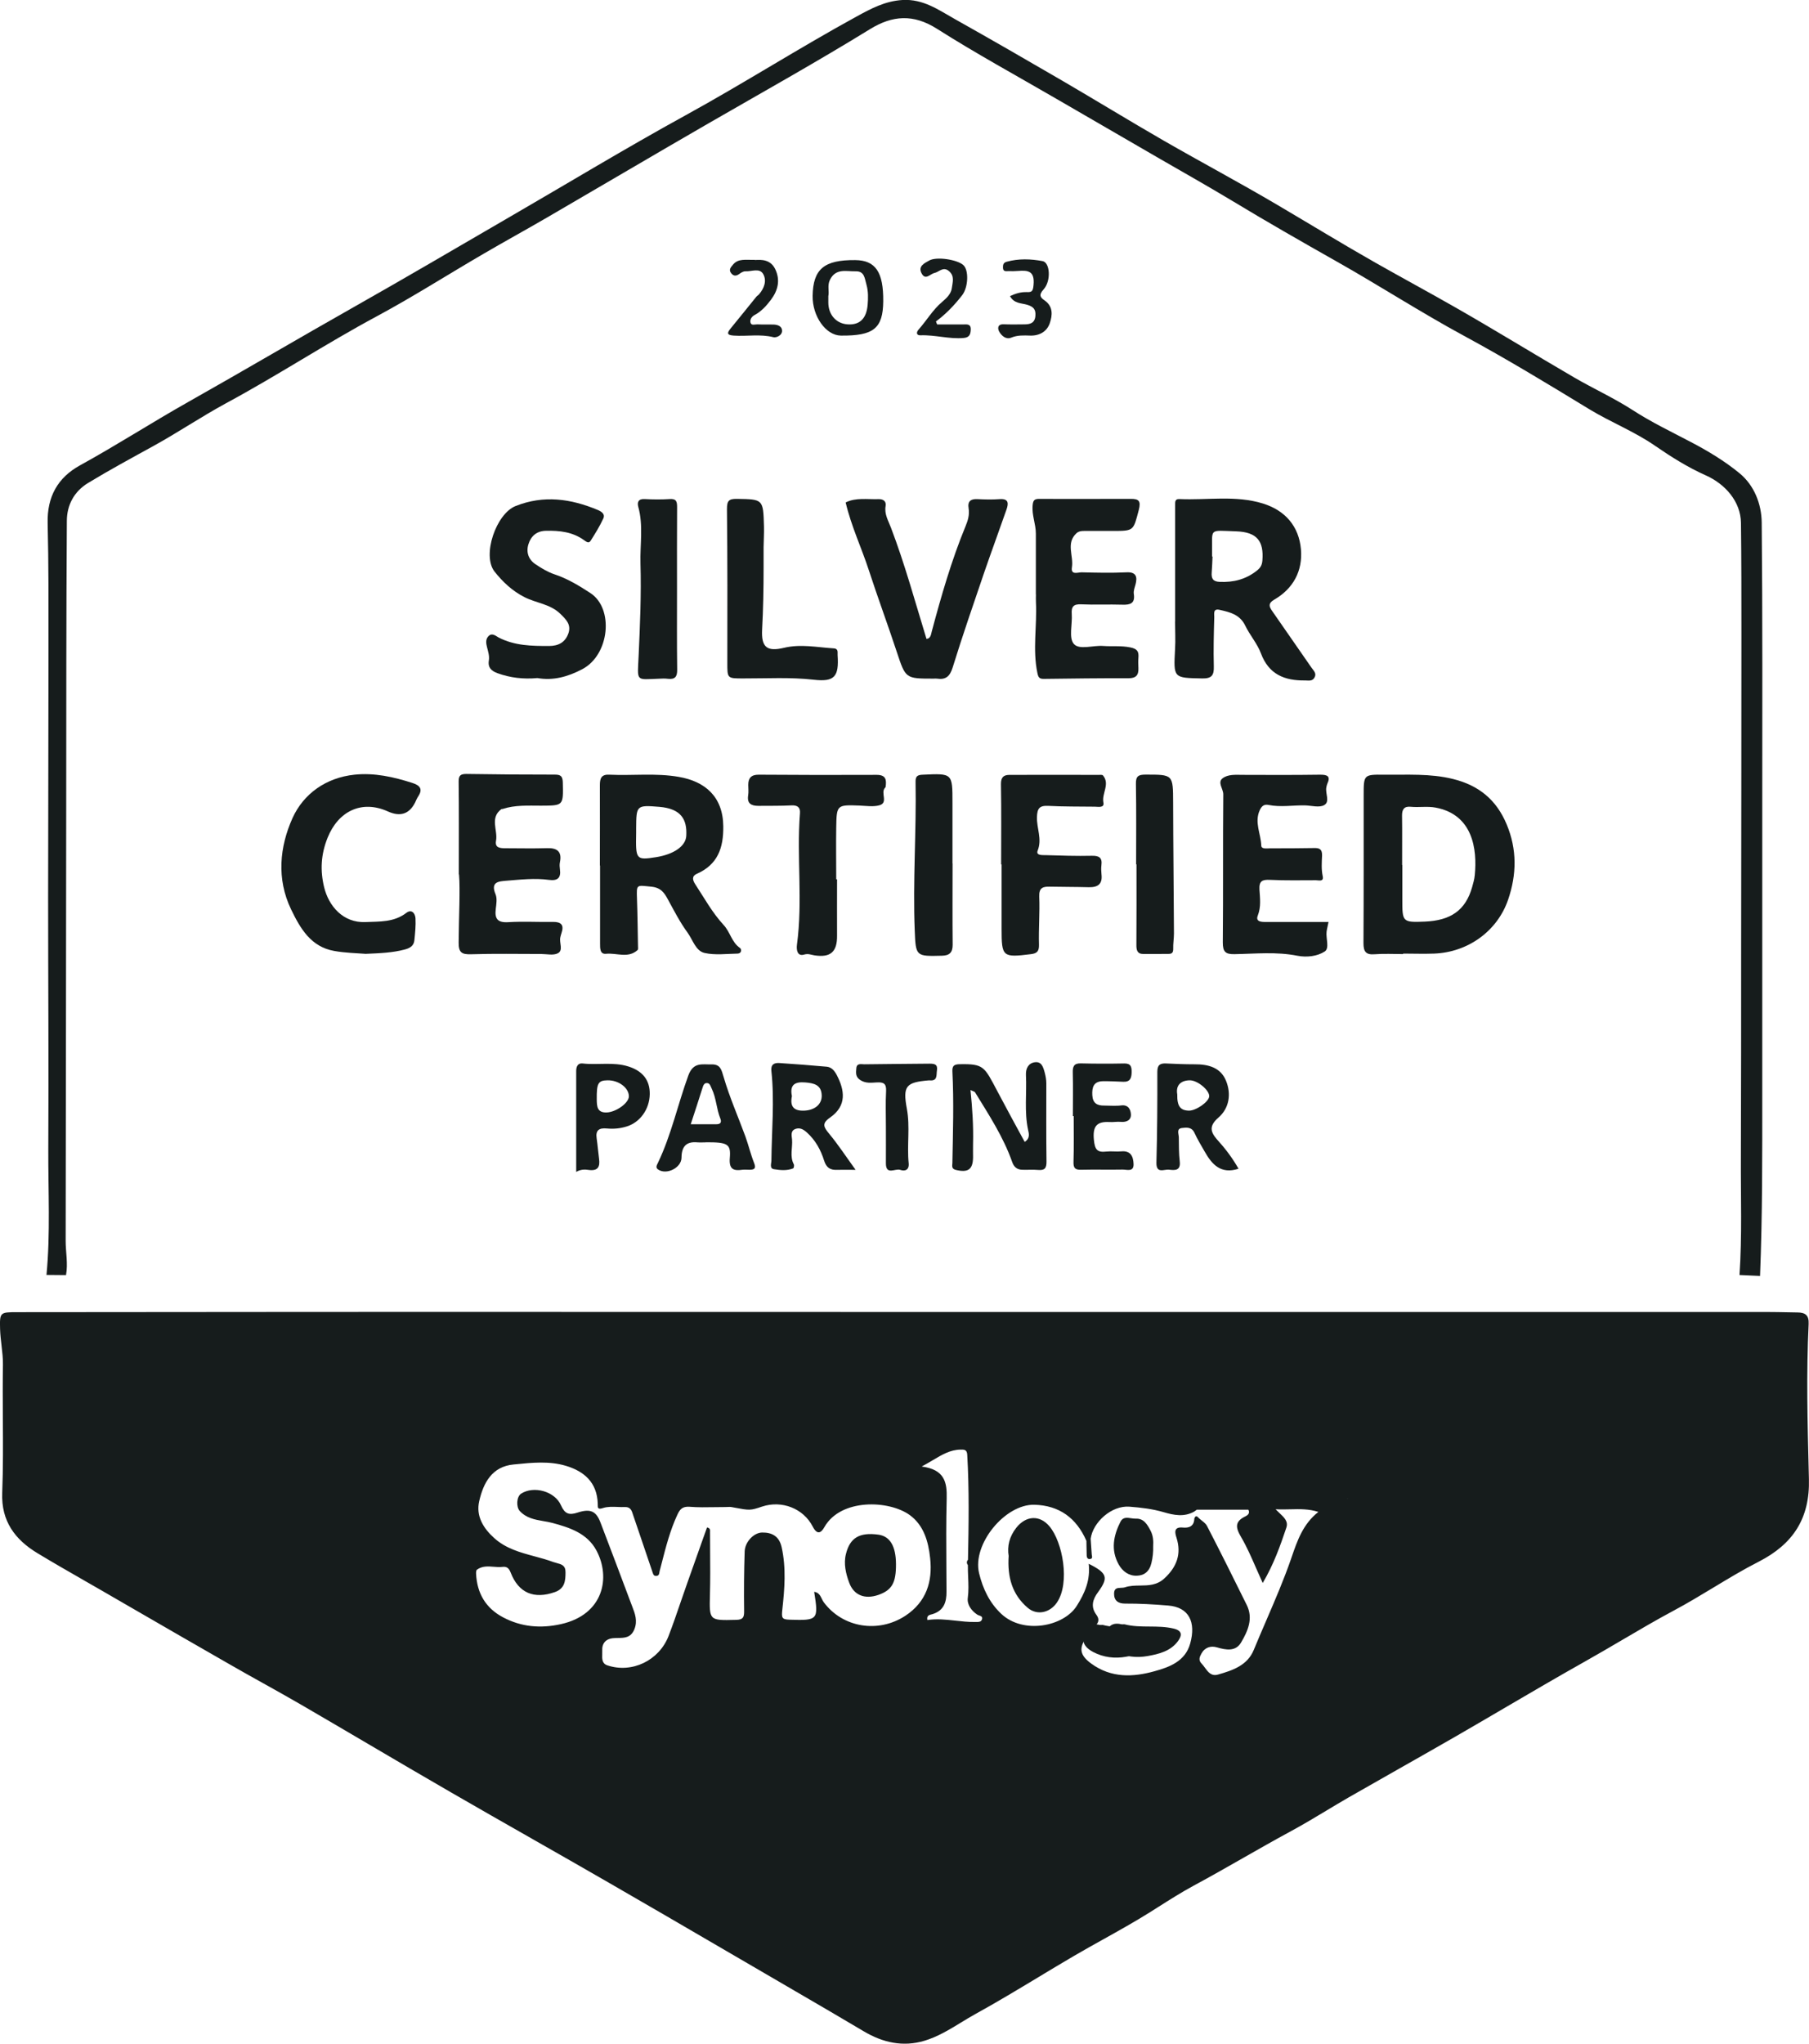 <svg xmlns="http://www.w3.org/2000/svg" width="85" height="96" viewBox="0 0 85 96" fill="none"><g clip-path="url(#clip0_297_1532)"><path d="M2.183 59.903C2.373 57.929 2.261 55.951 2.269 53.973C2.291 50.034 2.261 46.095 2.261 42.156C2.261 38.235 2.278 34.318 2.278 30.396C2.278 28.453 2.286 26.513 2.239 24.574C2.209 23.339 2.709 22.436 3.762 21.858C5.484 20.912 7.136 19.845 8.845 18.882C11.463 17.405 14.056 15.876 16.675 14.395C19.066 13.043 21.434 11.652 23.807 10.274C26.612 8.651 29.382 6.97 32.221 5.411C34.926 3.926 37.532 2.263 40.237 0.782C40.91 0.414 41.583 0.047 42.407 -0C43.378 -0.056 44.094 0.462 44.853 0.889C46.553 1.844 48.24 2.816 49.923 3.796C51.506 4.72 53.072 5.679 54.66 6.595C56.438 7.618 58.25 8.581 60.014 9.622C61.555 10.529 63.087 11.466 64.64 12.348C65.874 13.047 67.129 13.725 68.363 14.429C70.24 15.5 72.078 16.632 73.946 17.72C74.856 18.251 75.827 18.692 76.712 19.262C77.588 19.832 78.524 20.277 79.443 20.761C80.245 21.18 81.035 21.655 81.734 22.229C82.428 22.799 82.769 23.676 82.778 24.548C82.821 28.992 82.804 33.432 82.804 37.876C82.804 42.407 82.804 46.942 82.804 51.472C82.804 54.297 82.812 57.117 82.7 59.937C82.377 59.924 82.053 59.907 81.734 59.894C81.859 58.063 81.79 56.232 81.799 54.4C81.811 51.075 81.811 47.745 81.811 44.419C81.816 39.543 81.824 34.672 81.824 29.796C81.824 28.051 81.824 26.306 81.803 24.561C81.79 23.564 81.069 22.739 80.146 22.328C79.309 21.957 78.515 21.456 77.756 20.933C76.785 20.264 75.689 19.836 74.684 19.227C72.738 18.04 70.788 16.856 68.782 15.772C66.758 14.675 64.829 13.427 62.828 12.296C61.162 11.354 59.501 10.404 57.866 9.415C56.753 8.746 55.618 8.106 54.496 7.458C52.874 6.517 51.252 5.58 49.63 4.638C47.757 3.55 45.854 2.513 44.025 1.352C42.916 0.648 41.932 0.721 40.88 1.369C38.39 2.902 35.836 4.327 33.303 5.787C30.758 7.256 28.23 8.75 25.688 10.227C24.7 10.801 23.699 11.35 22.716 11.924C21.046 12.896 19.415 13.937 17.715 14.852C15.308 16.144 13.025 17.647 10.622 18.942C9.466 19.569 8.37 20.311 7.218 20.946C6.182 21.516 5.143 22.078 4.133 22.691C3.477 23.093 3.145 23.728 3.141 24.462C3.111 28.936 3.115 33.415 3.111 37.894C3.102 44.691 3.098 51.489 3.085 58.287C3.085 58.823 3.201 59.358 3.102 59.898C2.791 59.898 2.485 59.89 2.174 59.89L2.183 59.903Z" fill="#161C1C"></path><path d="M65.934 44.817C65.485 44.817 65.037 44.791 64.588 44.826C64.174 44.86 64.066 44.696 64.066 44.303C64.079 41.988 64.075 39.669 64.075 37.354C64.075 36.391 64.079 36.382 65.032 36.391C66.115 36.404 67.203 36.326 68.277 36.594C69.481 36.892 70.309 37.566 70.792 38.719C71.288 39.902 71.267 41.081 70.861 42.265C70.356 43.737 68.976 44.735 67.384 44.795C66.9 44.813 66.413 44.795 65.93 44.795C65.93 44.8 65.93 44.808 65.93 44.813L65.934 44.817ZM65.891 40.632C65.891 41.172 65.891 41.707 65.891 42.247C65.891 43.305 65.891 43.336 66.948 43.292C68.156 43.241 68.859 42.77 69.17 41.677C69.222 41.492 69.278 41.306 69.295 41.111C69.416 39.885 69.204 38.265 67.457 37.937C67.064 37.864 66.672 37.937 66.279 37.898C65.977 37.868 65.874 38.023 65.878 38.317C65.891 39.086 65.878 39.859 65.882 40.632H65.891Z" fill="#161C1C"></path><path d="M55.217 29.196C55.217 27.377 55.217 25.555 55.217 23.737C55.217 23.581 55.2 23.434 55.416 23.443C56.727 23.503 58.06 23.253 59.35 23.655C60.395 23.983 61.033 24.726 61.128 25.805C61.214 26.816 60.77 27.649 59.873 28.168C59.592 28.332 59.622 28.474 59.756 28.673C60.377 29.571 60.999 30.465 61.624 31.364C61.724 31.506 61.883 31.636 61.758 31.839C61.654 32.012 61.482 31.964 61.322 31.964C60.36 31.977 59.618 31.683 59.247 30.69C59.074 30.228 58.725 29.835 58.509 29.386C58.259 28.867 57.789 28.755 57.305 28.647C56.986 28.574 57.059 28.841 57.055 28.988C57.034 29.762 57.012 30.535 57.034 31.308C57.047 31.727 56.926 31.878 56.49 31.869C55.131 31.843 55.139 31.86 55.213 30.487C55.239 30.059 55.213 29.628 55.213 29.196H55.217ZM56.952 26.142C56.952 26.142 56.965 26.142 56.973 26.142C56.96 26.393 56.956 26.643 56.934 26.894C56.913 27.174 56.99 27.321 57.314 27.334C57.961 27.36 58.531 27.218 59.048 26.812C59.225 26.674 59.299 26.548 59.316 26.332C59.389 25.417 59.066 24.993 58.082 24.959C56.758 24.916 56.973 24.795 56.952 25.978C56.952 26.03 56.952 26.086 56.952 26.138V26.142Z" fill="#161C1C"></path><path d="M28.186 40.654C28.186 39.397 28.191 38.14 28.186 36.883C28.186 36.563 28.256 36.369 28.635 36.391C29.723 36.443 30.814 36.304 31.897 36.494C33.127 36.706 33.968 37.419 33.985 38.809C33.998 39.833 33.726 40.615 32.734 41.051C32.505 41.154 32.535 41.336 32.669 41.539C33.096 42.191 33.472 42.878 34.002 43.452C34.309 43.78 34.378 44.26 34.766 44.528C34.861 44.592 34.844 44.791 34.658 44.795C34.141 44.804 33.601 44.877 33.105 44.765C32.687 44.67 32.553 44.148 32.307 43.811C31.953 43.327 31.673 42.783 31.384 42.252C31.207 41.923 31.043 41.694 30.598 41.651C29.899 41.582 29.908 41.526 29.93 42.217C29.956 42.951 29.964 43.69 29.977 44.424C29.977 44.493 29.994 44.597 29.956 44.631C29.507 45.033 28.972 44.752 28.476 44.804C28.186 44.834 28.195 44.541 28.195 44.32C28.195 43.098 28.195 41.876 28.195 40.658L28.186 40.654ZM29.891 39.129C29.869 40.373 29.873 40.416 30.827 40.265C31.647 40.135 32.221 39.755 32.246 39.263C32.29 38.498 32.009 37.989 30.987 37.902C29.899 37.812 29.899 37.833 29.891 38.913C29.891 38.986 29.891 39.056 29.891 39.129Z" fill="#161C1C"></path><path d="M48.672 27.921C48.672 26.971 48.672 26.017 48.672 25.067C48.672 24.617 48.478 24.198 48.521 23.741C48.542 23.512 48.594 23.434 48.831 23.434C50.268 23.443 51.705 23.434 53.142 23.434C53.504 23.434 53.621 23.529 53.508 23.957C53.25 24.933 53.288 24.941 52.292 24.941C51.895 24.941 51.502 24.941 51.105 24.941C50.924 24.941 50.726 24.92 50.588 25.041C50.07 25.507 50.454 26.112 50.367 26.647C50.303 27.032 50.652 26.881 50.825 26.885C51.524 26.902 52.227 26.919 52.926 26.885C53.396 26.859 53.444 27.109 53.358 27.442C53.319 27.598 53.25 27.749 53.276 27.908C53.34 28.345 53.107 28.418 52.74 28.405C52.093 28.384 51.446 28.418 50.803 28.388C50.437 28.371 50.333 28.5 50.359 28.846C50.393 29.325 50.212 29.96 50.454 30.245C50.708 30.547 51.364 30.305 51.839 30.344C52.262 30.375 52.684 30.323 53.116 30.413C53.452 30.483 53.513 30.616 53.491 30.897C53.478 31.057 53.483 31.221 53.491 31.381C53.504 31.713 53.379 31.864 53.021 31.86C51.692 31.856 50.363 31.873 49.039 31.89C48.832 31.89 48.788 31.817 48.745 31.618C48.512 30.513 48.732 29.398 48.676 28.293C48.668 28.168 48.676 28.042 48.676 27.917C48.676 27.917 48.676 27.917 48.681 27.917L48.672 27.921Z" fill="#161C1C"></path><path d="M21.559 41.073C21.559 39.272 21.568 37.998 21.551 36.719C21.547 36.421 21.646 36.356 21.918 36.356C23.303 36.378 24.683 36.387 26.068 36.387C26.34 36.387 26.435 36.456 26.444 36.749C26.469 37.851 26.482 37.842 25.421 37.846C24.813 37.846 24.204 37.808 23.613 38.002C23.596 38.006 23.574 38.002 23.561 38.006C23.001 38.416 23.398 38.995 23.307 39.492C23.242 39.837 23.51 39.846 23.76 39.846C24.407 39.846 25.054 39.863 25.701 39.842C26.189 39.825 26.409 40.01 26.31 40.498C26.284 40.623 26.297 40.723 26.31 40.839C26.366 41.237 26.202 41.388 25.792 41.332C25.128 41.241 24.463 41.319 23.803 41.371C23.428 41.401 23.039 41.422 23.285 42.01C23.367 42.209 23.32 42.476 23.294 42.705C23.238 43.163 23.385 43.349 23.881 43.319C24.58 43.275 25.283 43.319 25.982 43.306C26.37 43.301 26.513 43.452 26.383 43.832C26.362 43.897 26.34 43.966 26.327 44.035C26.271 44.286 26.478 44.636 26.215 44.778C26.003 44.891 25.689 44.813 25.421 44.813C24.325 44.813 23.229 44.791 22.133 44.826C21.702 44.839 21.547 44.748 21.551 44.282C21.559 43.042 21.629 41.798 21.568 41.081L21.559 41.073Z" fill="#161C1C"></path><path d="M62.426 43.301C62.388 43.499 62.349 43.633 62.332 43.772C62.297 44.087 62.478 44.545 62.245 44.696C61.892 44.925 61.4 44.981 60.955 44.895C59.976 44.7 58.992 44.804 58.008 44.821C57.581 44.83 57.456 44.709 57.456 44.273C57.478 41.953 57.456 39.63 57.478 37.31C57.478 37.051 57.193 36.753 57.448 36.559C57.698 36.369 58.052 36.395 58.375 36.399C59.596 36.404 60.822 36.408 62.042 36.391C62.379 36.391 62.53 36.468 62.366 36.818C62.345 36.866 62.336 36.922 62.323 36.974C62.258 37.263 62.508 37.66 62.219 37.82C61.991 37.95 61.628 37.842 61.326 37.833C60.752 37.82 60.179 37.928 59.605 37.812C59.389 37.768 59.277 37.872 59.191 38.062C58.932 38.628 59.247 39.172 59.264 39.725C59.268 39.898 59.532 39.85 59.687 39.85C60.368 39.85 61.054 39.85 61.736 39.837C62.004 39.828 62.129 39.893 62.12 40.191C62.107 40.511 62.081 40.83 62.15 41.154C62.211 41.435 61.969 41.349 61.836 41.349C61.115 41.349 60.399 41.366 59.678 41.331C59.312 41.314 59.156 41.379 59.178 41.789C59.204 42.191 59.26 42.601 59.1 43.007C58.988 43.292 59.251 43.309 59.454 43.309C60.3 43.309 61.145 43.309 61.986 43.309C62.112 43.309 62.232 43.309 62.409 43.309L62.426 43.301Z" fill="#161C1C"></path><path d="M39.745 23.598C40.215 23.365 40.755 23.464 41.281 23.447C41.488 23.439 41.652 23.538 41.613 23.767C41.544 24.151 41.743 24.466 41.863 24.786C42.515 26.496 42.994 28.254 43.533 30.012C43.732 29.994 43.745 29.8 43.779 29.671C44.228 27.991 44.707 26.323 45.371 24.712C45.479 24.453 45.561 24.177 45.513 23.879C45.457 23.547 45.613 23.425 45.941 23.447C46.281 23.464 46.627 23.473 46.963 23.447C47.399 23.413 47.395 23.646 47.291 23.939C46.95 24.916 46.592 25.887 46.255 26.863C45.746 28.358 45.229 29.848 44.763 31.355C44.633 31.774 44.439 31.942 44.021 31.878C43.969 31.869 43.913 31.878 43.861 31.878C42.541 31.878 42.554 31.878 42.135 30.616C41.712 29.334 41.242 28.068 40.824 26.786C40.483 25.736 40.004 24.738 39.736 23.607L39.745 23.598Z" fill="#161C1C"></path><path d="M25.248 31.852C24.584 31.912 23.971 31.839 23.376 31.623C23.104 31.524 22.914 31.368 22.97 31.027C23.005 30.815 22.936 30.608 22.884 30.401C22.845 30.241 22.802 30.042 22.945 29.891C23.121 29.697 23.316 29.891 23.423 29.943C24.178 30.336 24.981 30.345 25.796 30.345C26.232 30.345 26.556 30.18 26.707 29.753C26.853 29.334 26.59 29.092 26.327 28.833C25.857 28.375 25.205 28.332 24.653 28.055C24.071 27.762 23.618 27.33 23.238 26.851C22.638 26.086 23.311 24.134 24.226 23.771C25.55 23.244 26.823 23.426 28.092 23.957C28.286 24.039 28.437 24.164 28.351 24.35C28.182 24.717 27.967 25.063 27.751 25.404C27.66 25.546 27.548 25.447 27.436 25.369C26.901 24.985 26.293 24.92 25.654 24.933C25.21 24.942 24.946 25.188 24.83 25.564C24.713 25.935 24.83 26.285 25.162 26.505C25.438 26.691 25.736 26.872 26.047 26.976C26.659 27.179 27.203 27.507 27.738 27.857C28.851 28.578 28.648 30.755 27.363 31.433C26.677 31.796 25.986 31.981 25.253 31.852H25.248Z" fill="#161C1C"></path><path d="M17.146 44.804C16.771 44.774 16.227 44.765 15.701 44.67C14.605 44.476 14.109 43.612 13.677 42.718C12.987 41.284 13.138 39.777 13.746 38.425C14.264 37.285 15.317 36.533 16.65 36.391C17.586 36.291 18.488 36.494 19.377 36.779C19.713 36.888 19.886 37.052 19.653 37.406C19.592 37.496 19.553 37.596 19.506 37.695C19.233 38.239 18.807 38.38 18.229 38.118C16.995 37.561 15.895 38.105 15.394 39.349C15.075 40.144 15.04 40.891 15.23 41.677C15.446 42.562 16.119 43.357 17.168 43.314C17.836 43.284 18.505 43.331 19.092 42.882C19.342 42.692 19.51 42.904 19.523 43.141C19.541 43.478 19.506 43.824 19.471 44.165C19.446 44.432 19.26 44.541 19.01 44.605C18.453 44.752 17.884 44.778 17.15 44.808L17.146 44.804Z" fill="#161C1C"></path><path d="M47.041 40.606C47.041 39.349 47.054 38.093 47.032 36.836C47.028 36.52 47.149 36.404 47.421 36.4C48.819 36.395 50.221 36.4 51.619 36.4C51.688 36.4 51.795 36.387 51.826 36.425C52.167 36.836 51.761 37.263 51.847 37.7C51.899 37.959 51.61 37.898 51.446 37.894C50.713 37.885 49.975 37.894 49.241 37.855C48.84 37.838 48.737 37.98 48.724 38.378C48.706 38.904 48.974 39.41 48.758 39.954C48.663 40.196 48.983 40.166 49.142 40.17C49.858 40.191 50.579 40.217 51.295 40.2C51.649 40.191 51.8 40.291 51.752 40.649C51.735 40.792 51.744 40.939 51.757 41.081C51.809 41.539 51.575 41.686 51.157 41.677C50.549 41.66 49.936 41.664 49.328 41.651C49 41.643 48.814 41.703 48.831 42.118C48.862 42.869 48.797 43.625 48.819 44.381C48.827 44.696 48.715 44.787 48.439 44.821C47.106 44.986 47.062 44.951 47.062 43.621C47.062 43.12 47.062 42.614 47.062 42.113C47.062 41.612 47.062 41.107 47.062 40.606C47.054 40.606 47.05 40.606 47.041 40.606Z" fill="#161C1C"></path><path d="M39.331 41.306C39.331 42.187 39.327 43.068 39.331 43.949C39.34 44.713 39.025 44.994 38.27 44.877C38.106 44.851 37.976 44.782 37.774 44.843C37.463 44.929 37.416 44.622 37.446 44.38C37.726 42.325 37.428 40.26 37.588 38.2C37.61 37.937 37.484 37.82 37.196 37.833C36.678 37.859 36.156 37.85 35.634 37.855C35.301 37.855 35.09 37.747 35.155 37.354C35.181 37.194 35.159 37.03 35.159 36.87C35.159 36.542 35.301 36.391 35.647 36.391C37.498 36.404 39.348 36.408 41.195 36.399C41.631 36.399 41.657 36.633 41.614 36.956C41.614 36.974 41.601 36.991 41.588 37.004C41.355 37.237 41.76 37.712 41.316 37.829C41.031 37.907 40.708 37.855 40.406 37.842C39.318 37.803 39.31 37.799 39.292 38.878C39.279 39.686 39.292 40.498 39.292 41.306C39.305 41.306 39.318 41.306 39.331 41.306Z" fill="#161C1C"></path><path d="M35.879 26.682C35.879 27.649 35.862 28.613 35.81 29.576C35.767 30.409 36.039 30.621 36.837 30.431C37.622 30.241 38.395 30.409 39.175 30.457C39.318 30.465 39.361 30.539 39.357 30.664C39.357 30.699 39.357 30.737 39.357 30.772C39.426 31.778 39.219 32.042 38.239 31.93C37.126 31.804 36.022 31.873 34.913 31.869C34.171 31.869 34.175 31.869 34.175 31.139C34.179 28.729 34.184 26.319 34.158 23.909C34.158 23.525 34.244 23.43 34.624 23.434C35.858 23.456 35.862 23.439 35.897 24.738C35.905 25.062 35.883 25.386 35.879 25.71C35.879 26.034 35.879 26.358 35.879 26.682Z" fill="#161C1C"></path><path d="M44.759 40.559C44.759 41.833 44.75 43.107 44.763 44.381C44.763 44.752 44.608 44.886 44.258 44.895C43.037 44.925 43.029 44.929 42.981 43.716C42.886 41.384 43.063 39.051 43.02 36.719C43.016 36.456 43.115 36.4 43.365 36.391C44.759 36.326 44.754 36.322 44.754 37.708C44.754 38.533 44.754 39.358 44.754 40.183C44.754 40.308 44.754 40.433 44.754 40.559C44.754 40.559 44.759 40.559 44.763 40.559H44.759Z" fill="#161C1C"></path><path d="M31.811 27.637C31.811 28.911 31.802 30.185 31.819 31.459C31.824 31.791 31.716 31.921 31.392 31.887C31.25 31.869 31.108 31.873 30.961 31.882C29.856 31.921 29.951 32.042 30.007 30.815C30.072 29.369 30.137 27.922 30.094 26.475C30.068 25.585 30.236 24.687 29.99 23.806C29.934 23.599 29.99 23.426 30.288 23.443C30.68 23.465 31.077 23.469 31.47 23.443C31.781 23.422 31.815 23.564 31.815 23.823C31.806 25.097 31.811 26.371 31.811 27.645V27.637Z" fill="#161C1C"></path><path d="M53.383 40.602C53.383 39.345 53.396 38.084 53.374 36.827C53.366 36.469 53.478 36.387 53.823 36.387C55.126 36.387 55.117 36.378 55.122 37.704C55.126 39.755 55.152 41.803 55.161 43.85C55.161 44.092 55.117 44.334 55.126 44.58C55.126 44.748 55.066 44.809 54.91 44.809C54.514 44.809 54.121 44.817 53.724 44.813C53.431 44.813 53.392 44.627 53.396 44.377C53.405 43.12 53.4 41.859 53.4 40.602C53.396 40.602 53.392 40.602 53.387 40.602H53.383Z" fill="#161C1C"></path><path d="M48.154 53.636C48.413 53.468 48.344 53.243 48.305 53.066C48.124 52.215 48.249 51.352 48.206 50.496C48.193 50.194 48.318 49.944 48.62 49.9C48.935 49.857 49.013 50.108 49.086 50.376C49.133 50.553 49.164 50.721 49.164 50.898C49.164 52.12 49.155 53.343 49.172 54.565C49.176 54.88 49.082 54.984 48.78 54.958C48.529 54.936 48.275 54.958 48.025 54.949C47.787 54.941 47.641 54.82 47.559 54.582C47.144 53.403 46.463 52.367 45.816 51.313C45.794 51.274 45.725 51.265 45.6 51.205C45.69 52.073 45.742 52.898 45.721 53.723C45.716 53.938 45.721 54.154 45.721 54.37C45.712 54.936 45.488 55.092 44.918 54.958C44.694 54.906 44.745 54.759 44.75 54.634C44.776 53.196 44.823 51.758 44.75 50.324C44.737 50.056 44.845 49.995 45.095 49.991C46.23 49.969 46.251 50.103 46.864 51.261C47.282 52.056 47.714 52.842 48.145 53.636H48.154Z" fill="#161C1C"></path><path d="M58.194 54.901C57.365 55.169 56.951 54.703 56.611 54.107C56.442 53.813 56.265 53.519 56.123 53.213C55.993 52.928 55.739 52.962 55.532 52.988C55.264 53.023 55.389 53.269 55.389 53.429C55.394 53.804 55.389 54.184 55.433 54.56C55.484 55.009 55.187 54.975 54.923 54.945C54.695 54.919 54.324 55.152 54.337 54.608C54.376 53.191 54.384 51.77 54.38 50.354C54.38 50.034 54.496 49.943 54.79 49.956C55.239 49.978 55.687 49.995 56.136 49.995C56.77 49.991 57.353 50.142 57.607 50.768C57.862 51.39 57.758 52.06 57.253 52.496C56.714 52.962 56.943 53.26 57.288 53.645C57.633 54.029 57.935 54.444 58.198 54.906L58.194 54.901ZM55.316 51.407C55.307 51.969 55.459 52.163 55.868 52.172C56.209 52.172 56.805 51.753 56.818 51.498C56.831 51.217 56.265 50.734 55.89 50.747C55.459 50.76 55.243 51.001 55.316 51.407Z" fill="#161C1C"></path><path d="M40.207 54.953C39.836 54.953 39.59 54.945 39.344 54.953C39.016 54.971 38.83 54.858 38.722 54.517C38.567 54.02 38.317 53.563 37.92 53.204C37.765 53.062 37.596 52.958 37.389 53.027C37.13 53.114 37.2 53.347 37.217 53.532C37.247 53.917 37.1 54.319 37.299 54.694C37.325 54.742 37.299 54.871 37.269 54.884C36.975 55.001 36.664 54.971 36.367 54.923C36.147 54.889 36.246 54.655 36.246 54.513C36.259 53.114 36.397 51.714 36.246 50.315C36.211 50.004 36.371 49.922 36.613 49.935C37.359 49.982 38.101 50.043 38.843 50.108C39.085 50.129 39.223 50.319 39.322 50.509C39.68 51.2 39.81 51.934 39.003 52.496C38.602 52.772 38.701 52.945 38.956 53.252C39.383 53.766 39.749 54.327 40.202 54.953H40.207ZM37.212 51.481C37.113 51.956 37.273 52.194 37.791 52.172C38.274 52.151 38.623 51.883 38.61 51.455C38.593 50.954 38.244 50.881 37.829 50.846C37.337 50.807 37.105 50.967 37.208 51.481H37.212Z" fill="#161C1C"></path><path d="M33.153 53.662C33.028 53.662 32.903 53.671 32.778 53.662C32.247 53.61 32.027 53.856 32.022 54.379C32.022 54.858 31.315 55.208 30.922 54.936C30.788 54.846 30.862 54.733 30.918 54.617C31.544 53.308 31.846 51.883 32.342 50.522C32.579 49.874 32.998 50.013 33.433 50C33.847 49.991 33.895 50.237 34.003 50.596C34.279 51.542 34.68 52.449 35.021 53.377C35.172 53.792 35.271 54.224 35.435 54.634C35.543 54.906 35.427 54.949 35.206 54.949C35.099 54.949 34.991 54.936 34.883 54.949C34.443 55.014 34.249 54.906 34.292 54.392C34.348 53.731 34.188 53.654 33.157 53.658L33.153 53.662ZM32.454 52.811C32.885 52.811 33.274 52.811 33.658 52.811C33.865 52.811 33.912 52.712 33.847 52.544C33.662 52.09 33.658 51.585 33.442 51.14C33.386 51.023 33.36 50.885 33.226 50.877C33.084 50.864 33.041 50.993 33.002 51.123C32.834 51.667 32.652 52.207 32.454 52.816V52.811Z" fill="#161C1C"></path><path d="M27.074 55.048C27.074 53.437 27.074 51.874 27.074 50.31C27.074 50.099 27.151 49.93 27.376 49.956C28.088 50.038 28.812 49.874 29.516 50.094C30.197 50.306 30.543 50.742 30.53 51.403C30.517 52.111 30.072 52.716 29.464 52.91C29.153 53.01 28.838 53.04 28.519 53.01C28.152 52.975 27.976 53.087 28.036 53.48C28.083 53.796 28.105 54.115 28.148 54.431C28.2 54.811 28.096 55.014 27.665 54.958C27.492 54.932 27.307 54.919 27.074 55.048ZM28.541 50.747C28.101 50.755 28.032 50.889 28.04 51.649C28.044 51.969 28.057 52.271 28.502 52.258C28.946 52.245 29.555 51.809 29.55 51.494C29.542 51.092 29.063 50.738 28.545 50.747H28.541Z" fill="#161C1C"></path><path d="M50.411 52.431C50.411 51.749 50.424 51.066 50.407 50.384C50.398 50.099 50.463 49.943 50.786 49.952C51.468 49.969 52.15 49.969 52.831 49.956C53.138 49.952 53.176 50.116 53.172 50.367C53.168 50.634 53.107 50.829 52.784 50.816C52.46 50.803 52.141 50.785 51.817 50.79C51.382 50.798 51.304 51.079 51.325 51.451C51.347 51.826 51.554 51.939 51.886 51.934C52.154 51.934 52.43 51.96 52.693 51.926C53.025 51.887 53.125 52.133 53.138 52.336C53.159 52.604 52.948 52.725 52.667 52.699C52.49 52.681 52.309 52.72 52.132 52.707C51.524 52.673 51.338 52.915 51.399 53.541C51.442 53.995 51.55 54.146 51.986 54.094C52.214 54.068 52.456 54.107 52.684 54.085C53.142 54.042 53.25 54.34 53.263 54.681C53.276 55.07 52.943 54.936 52.741 54.94C52.093 54.953 51.446 54.932 50.799 54.949C50.514 54.958 50.432 54.863 50.441 54.582C50.463 53.865 50.45 53.144 50.45 52.427C50.437 52.427 50.424 52.427 50.415 52.427L50.411 52.431Z" fill="#161C1C"></path><path d="M41.626 52.919C41.626 52.366 41.605 51.809 41.635 51.256C41.652 50.906 41.523 50.829 41.203 50.846C40.944 50.859 40.681 50.902 40.427 50.738C40.185 50.587 40.22 50.384 40.237 50.176C40.258 49.93 40.47 49.995 40.612 49.995C41.635 49.978 42.653 49.978 43.676 49.965C43.904 49.965 44.068 49.991 44.025 50.28C43.99 50.5 44.064 50.785 43.684 50.751C43.667 50.751 43.65 50.751 43.632 50.751C42.58 50.842 42.411 51.006 42.61 52.077C42.77 52.936 42.61 53.791 42.696 54.642C42.726 54.966 42.519 55.031 42.295 54.953C42.066 54.875 41.622 55.225 41.626 54.642C41.63 54.068 41.626 53.493 41.626 52.923V52.919Z" fill="#161C1C"></path><path d="M41.501 14.157C41.488 15.427 41.048 15.781 39.508 15.764C38.805 15.755 38.17 14.861 38.183 13.898C38.205 12.637 38.723 12.205 40.185 12.218C41.139 12.227 41.514 12.78 41.501 14.157ZM38.921 13.915C38.921 14.028 38.921 14.118 38.921 14.209C38.921 14.784 39.292 15.207 39.836 15.237C40.392 15.271 40.712 14.973 40.768 14.321C40.794 14.006 40.802 13.691 40.712 13.367C40.625 13.069 40.621 12.736 40.211 12.745C39.771 12.758 39.271 12.581 38.994 13.151C38.865 13.419 38.973 13.678 38.921 13.911V13.915Z" fill="#161C1C"></path><path d="M47.455 13.911C47.723 13.786 47.969 13.713 48.236 13.721C48.482 13.73 48.538 13.691 48.564 13.38C48.624 12.732 48.309 12.689 47.835 12.728C47.693 12.741 47.546 12.741 47.403 12.736C47.291 12.732 47.136 12.784 47.127 12.581C47.123 12.447 47.14 12.339 47.3 12.296C47.861 12.14 48.439 12.162 48.991 12.266C49.336 12.331 49.401 13.194 49.034 13.596C48.784 13.868 48.896 13.985 49.086 14.114C49.496 14.403 49.449 14.818 49.328 15.177C49.198 15.565 48.853 15.777 48.409 15.764C48.111 15.755 47.813 15.738 47.52 15.859C47.27 15.963 47.067 15.777 46.955 15.587C46.877 15.457 46.847 15.224 47.157 15.233C47.481 15.246 47.805 15.241 48.124 15.237C48.387 15.237 48.62 15.19 48.65 14.844C48.676 14.542 48.568 14.408 48.266 14.317C47.999 14.235 47.649 14.27 47.455 13.907V13.911Z" fill="#161C1C"></path><path d="M44.029 15.241C44.435 15.241 44.841 15.241 45.251 15.241C45.423 15.241 45.626 15.198 45.613 15.487C45.604 15.712 45.544 15.854 45.281 15.876C44.599 15.937 43.935 15.725 43.253 15.751C43.076 15.759 43.024 15.634 43.171 15.47C43.546 15.047 43.831 14.55 44.271 14.179C44.474 14.006 44.69 13.807 44.724 13.531C44.759 13.263 44.867 12.965 44.586 12.732C44.314 12.507 44.129 12.775 43.909 12.823C43.706 12.866 43.486 13.185 43.305 12.844C43.119 12.503 43.443 12.361 43.658 12.24C43.999 12.041 44.974 12.192 45.263 12.451C45.531 12.689 45.496 13.496 45.212 13.864C44.854 14.326 44.452 14.749 43.978 15.099C43.995 15.146 44.012 15.194 44.034 15.237L44.029 15.241Z" fill="#161C1C"></path><path d="M35.474 12.214C35.776 12.192 36.203 12.188 36.423 12.637C36.673 13.151 36.557 13.639 36.229 14.075C36.017 14.36 35.776 14.628 35.452 14.801C35.318 14.87 35.232 15.012 35.262 15.146C35.297 15.31 35.474 15.233 35.586 15.237C35.836 15.25 36.086 15.237 36.341 15.245C36.526 15.25 36.729 15.315 36.746 15.509C36.772 15.764 36.462 15.872 36.345 15.841C35.724 15.682 35.098 15.807 34.477 15.764C34.141 15.742 34.158 15.639 34.335 15.423C34.74 14.93 35.142 14.429 35.543 13.933C35.577 13.894 35.629 13.868 35.664 13.825C35.905 13.548 36.035 13.194 35.866 12.883C35.698 12.568 35.314 12.762 35.025 12.745C34.93 12.741 34.822 12.805 34.736 12.87C34.594 12.974 34.468 12.974 34.361 12.84C34.222 12.671 34.339 12.555 34.447 12.425C34.697 12.132 35.034 12.218 35.465 12.205L35.474 12.214Z" fill="#161C1C"></path><path d="M51.822 76.332C52.581 76.531 53.37 76.349 54.139 76.535C54.544 76.634 54.531 76.85 54.35 77.105C54.005 77.597 53.44 77.731 52.904 77.826C52.387 77.917 51.856 77.861 51.364 77.602C51.049 77.433 50.838 77.213 50.916 76.855C50.998 76.483 51.213 76.215 51.662 76.328C51.714 76.341 51.77 76.328 51.822 76.328V76.332Z" fill="#161C1C"></path><path d="M63.317 70.385V70.399H63.302L63.317 70.385Z" fill="#161C1C"></path><path fill-rule="evenodd" clip-rule="evenodd" d="M84.983 62.192C85.004 61.773 84.814 61.656 84.461 61.652C84.337 61.65 84.213 61.647 84.088 61.645C83.71 61.638 83.332 61.63 82.955 61.63H42.468C34.779 61.626 27.095 61.626 19.406 61.626H19.394C17.327 61.627 15.26 61.628 13.194 61.629C9.06 61.631 4.927 61.633 0.794 61.639C2.64238e-05 61.639 -0.017 61.652 0.004 62.434C0.012 62.689 0.042 62.95 0.072 63.208C0.108 63.518 0.143 63.822 0.138 64.105C0.124 64.947 0.129 65.79 0.134 66.632C0.141 67.797 0.149 68.962 0.104 70.126C0.052 71.451 0.703 72.324 1.765 72.963C2.472 73.391 3.19 73.803 3.91 74.215L3.91 74.215L3.91 74.215L3.91 74.215L3.91 74.216C4.213 74.389 4.517 74.563 4.819 74.738C5.252 74.988 5.685 75.238 6.117 75.489L6.118 75.489L6.118 75.489L6.119 75.49C7.666 76.385 9.214 77.28 10.765 78.167C11.296 78.473 11.833 78.773 12.369 79.072L12.37 79.072C12.961 79.402 13.553 79.732 14.139 80.072C15.194 80.685 16.247 81.304 17.299 81.922L17.299 81.922L17.299 81.922L17.299 81.922C18.603 82.688 19.906 83.454 21.214 84.209C22.472 84.937 23.735 85.656 24.997 86.374L24.997 86.374L24.997 86.375L24.997 86.375C26.206 87.063 27.415 87.751 28.618 88.446C30.411 89.478 32.197 90.52 33.984 91.562C34.657 91.954 35.331 92.347 36.005 92.739C36.454 93.002 36.904 93.264 37.355 93.526C38.429 94.151 39.503 94.776 40.574 95.413C41.475 95.952 42.429 96.168 43.443 95.862C44.06 95.676 44.607 95.342 45.151 95.01L45.151 95.01C45.378 94.871 45.605 94.732 45.837 94.605C46.84 94.052 47.819 93.462 48.798 92.872C49.349 92.541 49.899 92.209 50.454 91.884C50.908 91.619 51.368 91.362 51.829 91.105L51.829 91.105C52.575 90.689 53.321 90.274 54.044 89.82C54.166 89.743 54.288 89.665 54.41 89.588L54.411 89.587L54.412 89.587L54.412 89.587C54.963 89.238 55.515 88.888 56.076 88.584C56.863 88.16 57.641 87.717 58.419 87.273L58.419 87.273L58.419 87.273L58.419 87.273C59.162 86.85 59.905 86.426 60.658 86.019C61.223 85.713 61.776 85.382 62.328 85.05L62.328 85.049L62.328 85.049L62.328 85.049C62.674 84.842 63.019 84.635 63.367 84.434C64.127 83.998 64.888 83.567 65.649 83.135C66.547 82.626 67.445 82.117 68.342 81.601C69.122 81.151 69.9 80.696 70.677 80.241L70.678 80.24C71.938 79.503 73.196 78.766 74.468 78.051C75.053 77.723 75.629 77.384 76.206 77.046C77.014 76.571 77.821 76.097 78.649 75.654C79.276 75.32 79.885 74.952 80.495 74.584C81.202 74.157 81.909 73.73 82.644 73.356C84.245 72.535 85.047 71.331 84.996 69.473L84.988 69.15C84.93 66.83 84.871 64.511 84.983 62.192ZM63.315 70.398H63.302L63.315 70.385V70.398ZM42.752 71.173C43.412 71.657 43.623 72.421 43.705 73.195C43.826 74.296 43.524 75.25 42.544 75.898C41.267 76.736 39.593 76.46 38.705 75.263C38.669 75.216 38.642 75.159 38.614 75.101L38.614 75.101C38.543 74.955 38.469 74.803 38.256 74.775C38.467 76.097 38.433 76.127 37.095 76.084C36.724 76.075 36.72 75.98 36.759 75.609C36.867 74.641 36.944 73.657 36.728 72.68C36.612 72.162 36.275 71.985 35.814 71.99C35.417 71.994 35.003 72.434 34.99 72.879C34.959 73.812 34.951 74.749 34.964 75.682C34.968 75.98 34.908 76.084 34.593 76.092L34.553 76.093C33.936 76.108 33.63 76.115 33.482 75.966C33.336 75.819 33.343 75.521 33.358 74.929L33.359 74.879C33.377 74.214 33.372 73.546 33.367 72.88V72.879V72.879C33.365 72.576 33.363 72.274 33.363 71.972C33.363 71.963 33.364 71.953 33.364 71.943C33.367 71.867 33.37 71.782 33.221 71.752C33.128 72.012 33.035 72.272 32.942 72.532L32.942 72.533C32.723 73.145 32.504 73.758 32.289 74.374C32.184 74.667 32.083 74.962 31.982 75.257L31.982 75.258L31.982 75.258C31.799 75.792 31.616 76.327 31.413 76.853C30.964 78.006 29.692 78.615 28.54 78.23C28.282 78.144 28.29 77.921 28.297 77.708V77.708V77.708C28.299 77.653 28.301 77.599 28.298 77.548C28.276 77.202 28.462 76.995 28.773 76.956C28.86 76.946 28.95 76.945 29.038 76.943C29.347 76.939 29.644 76.936 29.808 76.533C29.967 76.136 29.837 75.801 29.705 75.458C29.693 75.428 29.681 75.397 29.67 75.367C29.191 74.088 28.708 72.81 28.22 71.532C28.017 70.992 27.754 70.854 27.142 71.052C26.736 71.186 26.538 71.113 26.361 70.715C26.072 70.05 25.079 69.782 24.488 70.163C24.268 70.305 24.247 70.784 24.419 70.975C24.73 71.314 25.129 71.383 25.529 71.453C25.674 71.478 25.819 71.502 25.959 71.54C26.779 71.761 27.595 72.028 28.026 72.836C28.703 74.101 28.363 75.851 26.348 76.295C25.407 76.503 24.501 76.429 23.643 75.976C22.823 75.544 22.417 74.849 22.37 73.933C22.366 73.864 22.37 73.764 22.413 73.734C22.657 73.556 22.927 73.577 23.197 73.598C23.332 73.609 23.467 73.619 23.599 73.605C23.794 73.579 23.906 73.644 23.992 73.864C24.363 74.831 25.088 75.134 26.072 74.788C26.538 74.624 26.572 74.261 26.572 73.855C26.576 73.533 26.375 73.48 26.162 73.424C26.107 73.41 26.052 73.395 25.998 73.376C25.713 73.269 25.416 73.189 25.119 73.109C24.442 72.926 23.764 72.743 23.215 72.244C22.702 71.782 22.357 71.208 22.517 70.517C22.711 69.657 23.12 68.888 24.134 68.793L24.212 68.786C24.998 68.706 25.804 68.624 26.581 68.854C27.457 69.113 28.056 69.644 28.087 70.638C28.087 70.656 28.087 70.674 28.087 70.691V70.691C28.087 70.834 28.087 70.921 28.345 70.836C28.554 70.77 28.786 70.779 29.02 70.788C29.133 70.793 29.247 70.797 29.359 70.793C29.553 70.784 29.653 70.879 29.709 71.052C29.825 71.395 29.942 71.738 30.059 72.08L30.059 72.08L30.059 72.08L30.059 72.081C30.263 72.677 30.466 73.274 30.667 73.873C30.697 73.968 30.723 74.032 30.835 74.028C30.957 74.021 30.969 73.947 30.983 73.864L30.983 73.864C30.986 73.844 30.989 73.823 30.994 73.803C31.027 73.679 31.059 73.555 31.091 73.431L31.091 73.431C31.288 72.664 31.484 71.898 31.819 71.173C31.944 70.897 32.06 70.759 32.397 70.78C32.788 70.811 33.184 70.805 33.579 70.798C33.742 70.796 33.904 70.793 34.066 70.793C34.1 70.793 34.133 70.791 34.167 70.79C34.242 70.786 34.318 70.782 34.39 70.797L34.484 70.815C35.228 70.954 35.254 70.958 35.805 70.772C36.741 70.461 37.751 70.862 38.187 71.709C38.403 72.128 38.588 72.002 38.739 71.73C39.507 70.383 41.772 70.461 42.752 71.173ZM39.9 74.343C40.12 74.948 40.646 75.134 41.267 74.922C41.91 74.697 42.104 74.356 42.1 73.475C42.096 72.624 41.815 72.162 41.267 72.089C40.392 71.972 39.938 72.231 39.749 72.996C39.632 73.454 39.744 73.924 39.9 74.343ZM59.936 70.897C59.993 70.955 60.05 71.009 60.104 71.06C60.352 71.293 60.54 71.471 60.441 71.765C60.152 72.624 59.85 73.48 59.332 74.361C59.223 74.123 59.121 73.891 59.022 73.664C58.797 73.149 58.585 72.662 58.318 72.206C58.046 71.748 58.016 71.467 58.529 71.225C58.624 71.178 58.749 71.078 58.655 70.918H56.234L56.205 70.939C56.173 70.961 56.143 70.982 56.113 71.005C55.643 71.273 55.147 71.173 54.681 71.035C54.15 70.88 53.624 70.819 53.076 70.776C52.222 70.707 51.355 71.51 51.247 72.279C51.252 72.36 51.257 72.442 51.263 72.523L51.263 72.524L51.263 72.525C51.273 72.693 51.284 72.861 51.298 73.026C51.3 73.042 51.303 73.058 51.306 73.074C51.319 73.146 51.331 73.216 51.225 73.233C51.113 73.255 51.065 73.173 51.061 73.078C51.055 72.923 51.053 72.768 51.051 72.615V72.615C51.051 72.537 51.05 72.46 51.048 72.383C50.582 71.311 49.775 70.716 48.602 70.685C47.225 70.651 45.672 72.542 46.005 73.903C46.177 74.611 46.483 75.281 47.049 75.812C48.088 76.784 49.978 76.403 50.591 75.44C50.979 74.827 51.238 74.222 51.156 73.458C52.036 73.899 52.092 74.11 51.592 74.793C51.342 75.129 51.238 75.479 51.514 75.851C51.652 76.036 51.644 76.201 51.471 76.369C51.371 76.472 51.284 76.592 51.198 76.711C51.159 76.766 51.119 76.821 51.078 76.874C50.669 77.414 50.737 77.755 51.277 78.148C52.209 78.831 53.249 78.787 54.258 78.502C54.949 78.312 55.691 78.04 55.923 77.207C56.204 76.201 55.872 75.496 54.884 75.419C54.206 75.363 53.538 75.324 52.86 75.328C52.541 75.328 52.343 75.19 52.347 74.857C52.35 74.598 52.505 74.593 52.668 74.587C52.732 74.584 52.798 74.582 52.856 74.564C53.085 74.486 53.327 74.483 53.569 74.48C53.962 74.475 54.358 74.469 54.707 74.149C55.294 73.609 55.522 72.996 55.281 72.236C55.216 72.028 55.121 71.713 55.574 71.756C55.867 71.787 56.109 71.696 56.118 71.333C56.182 71.156 56.26 71.234 56.338 71.32C56.379 71.358 56.424 71.394 56.469 71.429C56.568 71.507 56.667 71.584 56.717 71.687C57.352 72.914 57.969 74.153 58.581 75.393C58.896 76.028 58.633 76.615 58.318 77.151C58.063 77.587 57.619 77.513 57.179 77.384C56.899 77.302 56.618 77.375 56.45 77.678C56.359 77.842 56.307 77.989 56.454 78.14C56.511 78.197 56.561 78.266 56.612 78.336C56.764 78.543 56.917 78.753 57.231 78.662C57.913 78.468 58.611 78.235 58.909 77.509C59.102 77.04 59.303 76.574 59.504 76.109L59.504 76.108C59.915 75.155 60.326 74.201 60.665 73.221L60.69 73.148C60.958 72.368 61.227 71.584 61.947 71.022C61.502 70.878 61.08 70.888 60.63 70.899C60.408 70.904 60.179 70.91 59.936 70.897ZM49.663 75.276C49.34 75.756 48.731 75.903 48.291 75.527C47.558 74.905 47.329 74.08 47.394 73.091C47.32 72.637 47.424 72.18 47.756 71.761C48.209 71.195 48.848 71.152 49.309 71.696C49.931 72.43 50.289 74.356 49.663 75.276ZM52.675 76.296C52.708 76.305 52.746 76.303 52.786 76.301C52.802 76.301 52.818 76.3 52.834 76.3C53.221 76.401 53.615 76.404 54.01 76.406C54.391 76.409 54.774 76.412 55.151 76.503C55.557 76.602 55.54 76.818 55.363 77.073C55.013 77.565 54.452 77.699 53.913 77.794C53.395 77.885 52.865 77.829 52.373 77.57C52.058 77.406 51.846 77.181 51.924 76.822C52.006 76.455 52.222 76.188 52.675 76.296ZM54.185 72.633C54.193 72.897 54.167 73.151 54.103 73.419C54.008 73.825 53.762 74.011 53.408 74.019C53.037 74.028 52.744 73.812 52.563 73.488C52.183 72.802 52.321 72.128 52.649 71.48C52.761 71.259 52.96 71.289 53.153 71.319C53.228 71.33 53.302 71.341 53.369 71.338C53.745 71.32 53.917 71.623 54.064 71.908C54.181 72.132 54.202 72.383 54.185 72.633ZM45.875 76.192C45.983 76.193 46.095 76.194 46.139 76.075C46.182 75.946 46.099 75.917 46.014 75.888C45.98 75.877 45.946 75.865 45.919 75.846C45.638 75.661 45.431 75.367 45.474 75.06C45.518 74.731 45.505 74.408 45.491 74.084C45.483 73.897 45.475 73.711 45.478 73.523C45.418 73.436 45.41 73.354 45.483 73.268C45.517 71.622 45.543 69.981 45.448 68.336C45.435 68.094 45.306 68.09 45.133 68.094C44.649 68.103 44.267 68.33 43.818 68.598C43.659 68.692 43.492 68.792 43.308 68.889C44.387 69.031 44.503 69.631 44.482 70.396C44.453 71.487 44.46 72.579 44.467 73.671C44.47 74.034 44.472 74.398 44.473 74.762C44.477 75.259 44.352 75.652 43.826 75.82C43.812 75.825 43.795 75.829 43.778 75.833C43.673 75.857 43.528 75.89 43.576 76.101C44.019 76.032 44.456 76.081 44.894 76.129C45.199 76.163 45.503 76.197 45.811 76.192C45.831 76.191 45.853 76.191 45.875 76.192Z" fill="#161C1C"></path></g><defs><clipPath id="clip0_297_1532"><rect width="85" height="96" fill="white"></rect></clipPath></defs></svg>